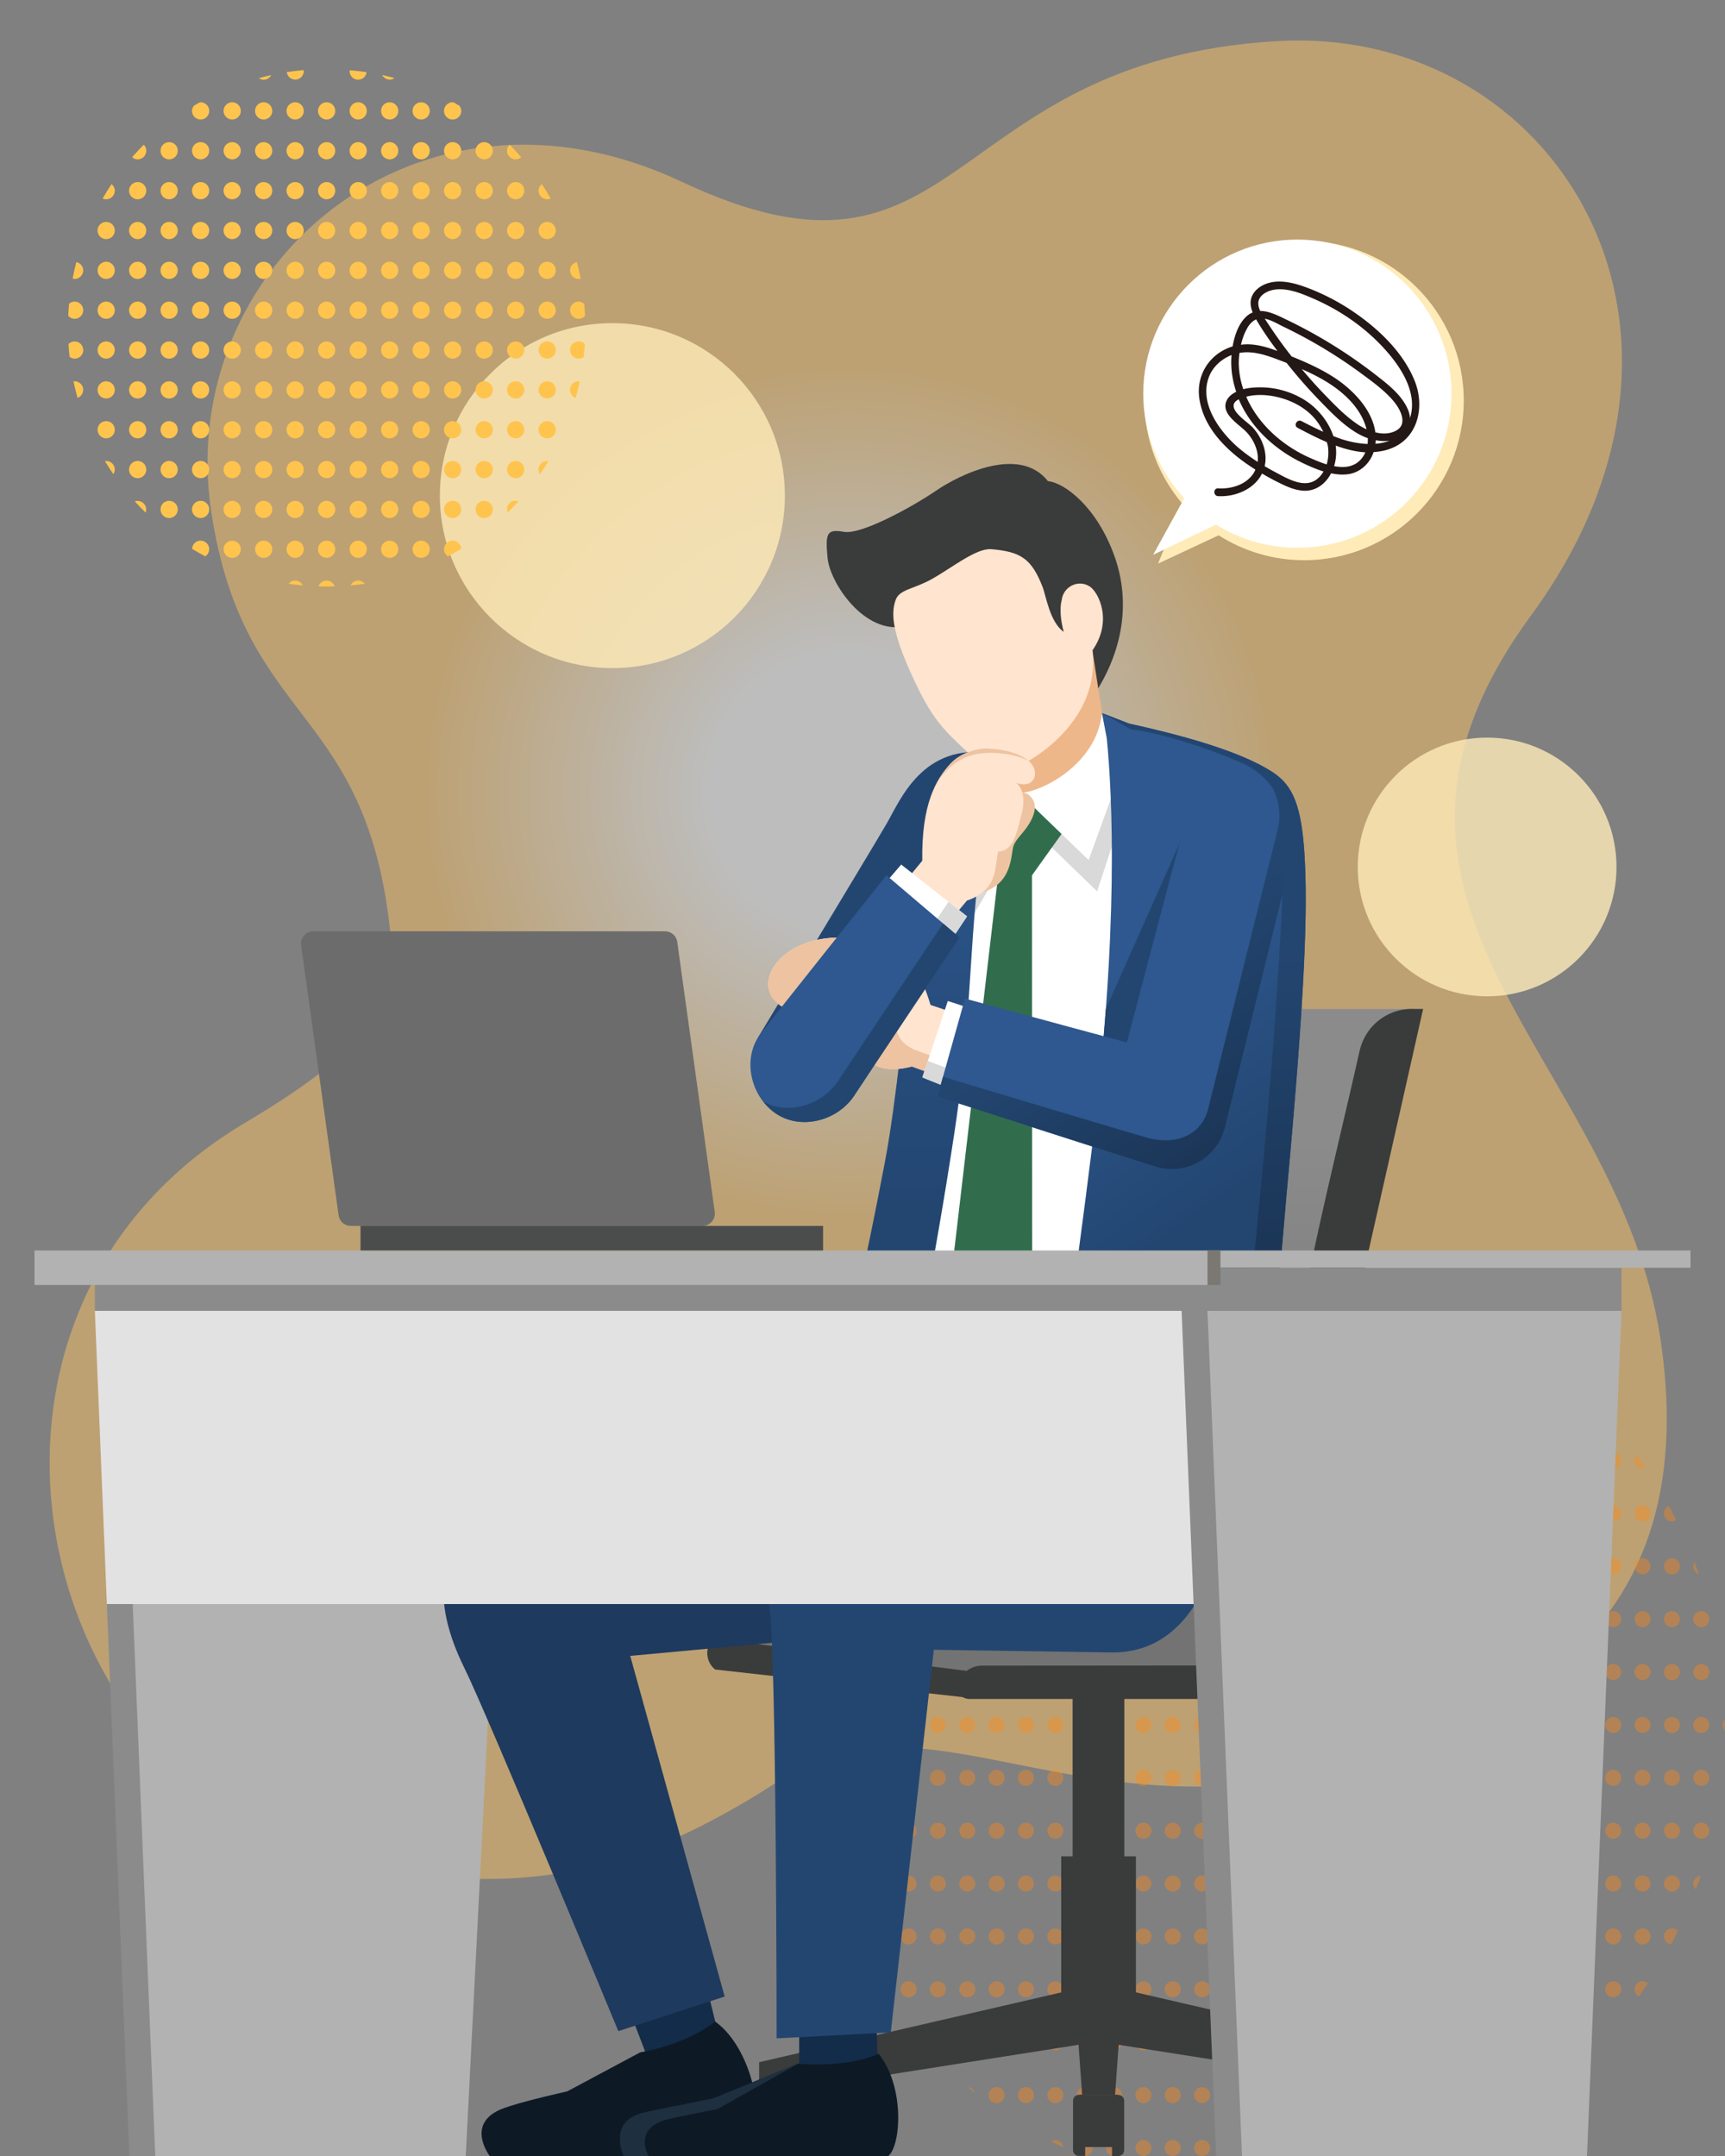<svg xmlns="http://www.w3.org/2000/svg" width="200" height="250"><rect width="100%" height="100%" fill="#808080" stroke="none"/><defs><linearGradient id="d" x1="123.46" x2="123.46" y1="194" y2="117" gradientUnits="userSpaceOnUse"><stop offset=".15" stop-color="#737373"/><stop offset=".8" stop-color="#8b8b8b"/></linearGradient><linearGradient id="e" x1="105.12" x2="105.12" y1="168.01" y2="88.26" gradientUnits="userSpaceOnUse"><stop offset=".35" stop-color="#234671"/><stop offset="1" stop-color="#2e588f"/></linearGradient><linearGradient id="f" x1="157.32" x2="109.59" y1="163.57" y2="95.41" gradientUnits="userSpaceOnUse"><stop offset=".35" stop-color="#234671"/><stop offset=".7" stop-color="#2e588f"/></linearGradient><linearGradient id="g" x1="144.29" x2="124.82" y1="131.06" y2="103.24" gradientUnits="userSpaceOnUse"><stop offset="0" stop-color="#1b3657"/><stop offset=".7" stop-color="#234671"/></linearGradient><linearGradient id="h" x1="139.58" x2="139.58" y1="171.47" y2="82.69" gradientUnits="userSpaceOnUse"><stop offset=".3" stop-color="#1b3657"/><stop offset=".7" stop-color="#234671"/></linearGradient><radialGradient id="b" cx="98.42" cy="91.8" r="99.83" fx="98.42" fy="91.8" gradientUnits="userSpaceOnUse"><stop offset=".03" stop-color="#fff"/><stop offset=".16" stop-color="#fff"/><stop offset=".5" stop-color="#ffc362"/></radialGradient><style>.i{fill:#8b8b8b}.k{fill:#2e588f}.l{fill:#ffebb8}.n{fill:#252d2a}.o{fill:#ffe4cf}.q{fill:#fff}.t{opacity:.8}.y{fill:#b2b2b2}.z{fill:#234671}.ad,.t{mix-blend-mode:multiply}.ai{fill:#ff8817}.an{fill:#edc3a1}.ao{fill:#ffc44d}.ap{fill:#3a3b3b}.aq{fill:#0d1a26}.ar{fill:#d9d9d9}</style></defs><g style="isolation:isolate"><g id="a"><path d="M177.51 71.37c-24.83 33.87 10.04 51.05 15 83.84 4.47 29.55-12.1 41.31-29.5 47.57-36.12 13-54.32-8.21-72.35 3.5-13.67 8.87-28.54 15.47-52.15 9-35.37-9.7-47-63.17-10.11-85.08 12.13-7.21 17.67-12.68 17.01-20.45-2.4-28.34-17.01-24.97-20.9-50.29-4.37-28.4 23.74-52.88 54.54-38.38 32.79 15.43 29.91-14 68.99-16.31 32.02-1.89 54.08 33.03 29.47 66.6Z" style="opacity:.8;fill:url(#b);fill-opacity:.6"/><g class="t"><circle cx="71" cy="57.47" r="20" class="l"/></g><g class="t"><circle cx="172.42" cy="100.53" r="15" class="l"/></g><g class="ad"><path d="M31.44 8.71c-.48.1-.95.22-1.42.35.16.11.34.19.55.19.38 0 .7-.22.87-.53Z" class="ao"/></g><g class="ad"><path d="M34.22 9.24c.55 0 1-.45 1-1 0-.04-.02-.07-.02-.11-.66.06-1.31.13-1.95.23.06.49.47.87.97.87Z" class="ao"/></g><g class="ad"><path d="M41.53 9.24c.51 0 .91-.38.97-.87-.64-.1-1.3-.17-1.95-.23 0 .04-.02.07-.02.11 0 .55.45 1 1 1Z" class="ao"/></g><g class="ad"><path d="M45.18 9.24c.21 0 .39-.08.55-.19-.47-.13-.94-.24-1.42-.35.17.31.49.53.87.53Z" class="ao"/></g><g class="ad"><path d="M23.26 13.86c.55 0 1-.45 1-1s-.45-1-1-1c-.05 0-.09.02-.14.03l-.63.36c-.13.17-.23.37-.23.61 0 .55.45 1 1 1Z" class="ao"/></g><g class="ad"><circle cx="26.92" cy="12.86" r="1" class="ao"/></g><g class="ad"><circle cx="30.57" cy="12.86" r="1" class="ao"/></g><g class="ad"><circle cx="34.22" cy="12.86" r="1" class="ao"/></g><g class="ad"><circle cx="37.87" cy="12.86" r="1" class="ao"/></g><g class="ad"><circle cx="41.53" cy="12.86" r="1" class="ao"/></g><g class="ad"><circle cx="45.18" cy="12.86" r="1" class="ao"/></g><g class="ad"><circle cx="48.83" cy="12.86" r="1" class="ao"/></g><g class="ad"><path d="M51.48 12.86c0 .55.45 1 1 1s1-.45 1-1a.96.96 0 0 0-.23-.61l-.63-.36c-.05 0-.09-.03-.14-.03-.55 0-1 .45-1 1Z" class="ao"/></g><g class="ad"><path d="M16.96 17.48a.99.99 0 0 0-.29-.7c-.47.47-.91.95-1.35 1.45.17.15.39.25.64.25.55 0 1-.45 1-1Z" class="ao"/></g><g class="ad"><circle cx="19.61" cy="17.48" r="1" class="ao"/></g><g class="ad"><circle cx="23.26" cy="17.48" r="1" class="ao"/></g><g class="ad"><circle cx="26.92" cy="17.48" r="1" class="ao"/></g><g class="ad"><circle cx="30.57" cy="17.48" r="1" class="ao"/></g><g class="ad"><circle cx="34.22" cy="17.48" r="1" class="ao"/></g><g class="ad"><circle cx="37.87" cy="17.48" r="1" class="ao"/></g><g class="ad"><circle cx="41.53" cy="17.48" r="1" class="ao"/></g><g class="ad"><circle cx="45.18" cy="17.48" r="1" class="ao"/></g><g class="ad"><circle cx="48.83" cy="17.48" r="1" class="ao"/></g><g class="ad"><circle cx="52.48" cy="17.48" r="1" class="ao"/></g><g class="ad"><circle cx="56.14" cy="17.48" r="1" class="ao"/></g><g class="ad"><path d="M59.79 18.48c.25 0 .46-.1.64-.25-.44-.5-.88-.98-1.35-1.45a.99.99 0 0 0-.29.7c0 .55.45 1 1 1Z" class="ao"/></g><g class="ad"><path d="M13.31 22.11c0-.31-.15-.58-.38-.76-.36.54-.71 1.1-1.03 1.67.13.06.26.09.41.09.55 0 1-.45 1-1Z" class="ao"/></g><g class="ad"><circle cx="15.96" cy="22.11" r="1" class="ao"/></g><g class="ad"><circle cx="19.61" cy="22.11" r="1" class="ao"/></g><g class="ad"><circle cx="23.26" cy="22.11" r="1" class="ao"/></g><g class="ad"><circle cx="26.92" cy="22.11" r="1" class="ao"/></g><g class="ad"><circle cx="30.57" cy="22.11" r="1" class="ao"/></g><g class="ad"><circle cx="34.22" cy="22.11" r="1" class="ao"/></g><g class="ad"><circle cx="37.87" cy="22.11" r="1" class="ao"/></g><g class="ad"><circle cx="41.53" cy="22.11" r="1" class="ao"/></g><g class="ad"><circle cx="45.18" cy="22.11" r="1" class="ao"/></g><g class="ad"><circle cx="48.83" cy="22.11" r="1" class="ao"/></g><g class="ad"><circle cx="52.48" cy="22.11" r="1" class="ao"/></g><g class="ad"><circle cx="56.14" cy="22.11" r="1" class="ao"/></g><g class="ad"><circle cx="59.79" cy="22.11" r="1" class="ao"/></g><g class="ad"><path d="M62.44 22.11c0 .55.45 1 1 1 .15 0 .28-.04.41-.09-.33-.57-.67-1.13-1.03-1.67-.22.18-.38.45-.38.76Z" class="ao"/></g><g class="ad"><circle cx="12.31" cy="26.73" r="1" class="ao"/></g><g class="ad"><circle cx="15.96" cy="26.73" r="1" class="ao"/></g><g class="ad"><circle cx="19.61" cy="26.73" r="1" class="ao"/></g><g class="ad"><circle cx="23.26" cy="26.73" r="1" class="ao"/></g><g class="ad"><circle cx="26.92" cy="26.73" r="1" class="ao"/></g><g class="ad"><circle cx="30.57" cy="26.73" r="1" class="ao"/></g><g class="ad"><circle cx="34.22" cy="26.73" r="1" class="ao"/></g><g class="ad"><circle cx="37.87" cy="26.73" r="1" class="ao"/></g><g class="ad"><circle cx="41.53" cy="26.73" r="1" class="ao"/></g><g class="ad"><circle cx="45.18" cy="26.73" r="1" class="ao"/></g><g class="ad"><circle cx="48.83" cy="26.73" r="1" class="ao"/></g><g class="ad"><circle cx="52.48" cy="26.73" r="1" class="ao"/></g><g class="ad"><circle cx="56.14" cy="26.73" r="1" class="ao"/></g><g class="ad"><circle cx="59.79" cy="26.73" r="1" class="ao"/></g><g class="ad"><circle cx="63.44" cy="26.73" r="1" class="ao"/></g><g class="ad"><path d="M9.65 31.35c0-.48-.35-.86-.8-.96-.16.63-.31 1.27-.43 1.91.08.02.15.05.23.05.55 0 1-.45 1-1Z" class="ao"/></g><g class="ad"><circle cx="12.31" cy="31.35" r="1" class="ao"/></g><g class="ad"><circle cx="15.96" cy="31.35" r="1" class="ao"/></g><g class="ad"><circle cx="19.61" cy="31.35" r="1" class="ao"/></g><g class="ad"><circle cx="23.26" cy="31.35" r="1" class="ao"/></g><g class="ad"><circle cx="26.92" cy="31.35" r="1" class="ao"/></g><g class="ad"><circle cx="30.57" cy="31.35" r="1" class="ao"/></g><g class="ad"><circle cx="34.22" cy="31.35" r="1" class="ao"/></g><g class="ad"><circle cx="37.87" cy="31.35" r="1" class="ao"/></g><g class="ad"><circle cx="41.53" cy="31.35" r="1" class="ao"/></g><g class="ad"><circle cx="45.18" cy="31.35" r="1" class="ao"/></g><g class="ad"><circle cx="48.83" cy="31.35" r="1" class="ao"/></g><g class="ad"><circle cx="52.48" cy="31.35" r="1" class="ao"/></g><g class="ad"><circle cx="56.14" cy="31.35" r="1" class="ao"/></g><g class="ad"><circle cx="59.79" cy="31.35" r="1" class="ao"/></g><g class="ad"><circle cx="63.44" cy="31.35" r="1" class="ao"/></g><g class="ad"><path d="M66.09 31.35c0 .55.45 1 1 1 .08 0 .15-.03.23-.05-.12-.64-.27-1.28-.43-1.91-.45.1-.8.48-.8.96Z" class="ao"/></g><g class="ad"><path d="M8.65 36.97c.55 0 1-.45 1-1s-.45-1-1-1c-.25 0-.47.1-.64.25-.04.46-.08.93-.1 1.4.18.21.44.35.74.35Z" class="ao"/></g><g class="ad"><circle cx="12.31" cy="35.97" r="1" class="ao"/></g><g class="ad"><circle cx="15.96" cy="35.97" r="1" class="ao"/></g><g class="ad"><circle cx="19.61" cy="35.97" r="1" class="ao"/></g><g class="ad"><circle cx="23.26" cy="35.97" r="1" class="ao"/></g><g class="ad"><circle cx="26.92" cy="35.97" r="1" class="ao"/></g><g class="ad"><circle cx="30.57" cy="35.97" r="1" class="ao"/></g><g class="ad"><circle cx="34.22" cy="35.97" r="1" class="ao"/></g><g class="ad"><circle cx="37.87" cy="35.97" r="1" class="ao"/></g><g class="ad"><circle cx="41.53" cy="35.97" r="1" class="ao"/></g><g class="ad"><circle cx="45.18" cy="35.97" r="1" class="ao"/></g><g class="ad"><circle cx="48.83" cy="35.97" r="1" class="ao"/></g><g class="ad"><circle cx="52.48" cy="35.97" r="1" class="ao"/></g><g class="ad"><circle cx="56.14" cy="35.97" r="1" class="ao"/></g><g class="ad"><circle cx="59.79" cy="35.97" r="1" class="ao"/></g><g class="ad"><circle cx="63.44" cy="35.97" r="1" class="ao"/></g><g class="ad"><path d="M66.09 35.97c0 .55.45 1 1 1 .3 0 .56-.14.74-.35-.02-.47-.06-.94-.1-1.4-.18-.15-.4-.25-.64-.25-.55 0-1 .45-1 1Z" class="ao"/></g><g class="ad"><path d="M9.65 40.59c0-.55-.45-1-1-1-.28 0-.53.12-.71.3.03.5.07.99.13 1.49.17.12.36.21.59.21.55 0 1-.45 1-1Z" class="ao"/></g><g class="ad"><circle cx="12.31" cy="40.59" r="1" class="ao"/></g><g class="ad"><circle cx="15.96" cy="40.59" r="1" class="ao"/></g><g class="ad"><circle cx="19.61" cy="40.59" r="1" class="ao"/></g><g class="ad"><circle cx="23.26" cy="40.59" r="1" class="ao"/></g><g class="ad"><circle cx="26.92" cy="40.59" r="1" class="ao"/></g><g class="ad"><circle cx="30.57" cy="40.59" r="1" class="ao"/></g><g class="ad"><circle cx="34.22" cy="40.59" r="1" class="ao"/></g><g class="ad"><circle cx="37.87" cy="40.59" r="1" class="ao"/></g><g class="ad"><circle cx="41.53" cy="40.59" r="1" class="ao"/></g><g class="ad"><circle cx="45.18" cy="40.59" r="1" class="ao"/></g><g class="ad"><circle cx="48.83" cy="40.59" r="1" class="ao"/></g><g class="ad"><circle cx="52.48" cy="40.59" r="1" class="ao"/></g><g class="ad"><circle cx="56.14" cy="40.59" r="1" class="ao"/></g><g class="ad"><circle cx="59.79" cy="40.59" r="1" class="ao"/></g><g class="ad"><circle cx="63.44" cy="40.59" r="1" class="ao"/></g><g class="ad"><path d="M67.09 39.59c-.55 0-1 .45-1 1s.45 1 1 1c.22 0 .42-.09.59-.21.05-.49.1-.99.13-1.49a.965.965 0 0 0-.71-.3Z" class="ao"/></g><g class="ad"><path d="M9.65 45.21c0-.55-.45-1-1-1-.05 0-.08.02-.13.03.14.64.3 1.28.47 1.9.38-.14.65-.5.65-.93Z" class="ao"/></g><g class="ad"><circle cx="12.31" cy="45.21" r="1" class="ao"/></g><g class="ad"><circle cx="15.96" cy="45.21" r="1" class="ao"/></g><g class="ad"><circle cx="19.61" cy="45.21" r="1" class="ao"/></g><g class="ad"><circle cx="23.26" cy="45.21" r="1" class="ao"/></g><g class="ad"><circle cx="26.92" cy="45.21" r="1" class="ao"/></g><g class="ad"><circle cx="30.57" cy="45.21" r="1" class="ao"/></g><g class="ad"><circle cx="34.22" cy="45.21" r="1" class="ao"/></g><g class="ad"><circle cx="37.87" cy="45.21" r="1" class="ao"/></g><g class="ad"><circle cx="41.53" cy="45.21" r="1" class="ao"/></g><g class="ad"><circle cx="45.18" cy="45.21" r="1" class="ao"/></g><g class="ad"><circle cx="48.83" cy="45.21" r="1" class="ao"/></g><g class="ad"><circle cx="52.48" cy="45.21" r="1" class="ao"/></g><g class="ad"><circle cx="56.14" cy="45.21" r="1" class="ao"/></g><g class="ad"><circle cx="59.79" cy="45.21" r="1" class="ao"/></g><g class="ad"><circle cx="63.44" cy="45.21" r="1" class="ao"/></g><g class="ad"><path d="M66.09 45.21c0 .43.27.79.65.93.18-.63.34-1.26.47-1.9-.04 0-.08-.03-.13-.03-.55 0-1 .45-1 1Z" class="ao"/></g><g class="ad"><circle cx="12.31" cy="49.83" r="1" class="ao"/></g><g class="ad"><circle cx="15.96" cy="49.83" r="1" class="ao"/></g><g class="ad"><circle cx="19.61" cy="49.83" r="1" class="ao"/></g><g class="ad"><circle cx="23.26" cy="49.83" r="1" class="ao"/></g><g class="ad"><circle cx="26.92" cy="49.83" r="1" class="ao"/></g><g class="ad"><circle cx="30.57" cy="49.83" r="1" class="ao"/></g><g class="ad"><circle cx="34.22" cy="49.83" r="1" class="ao"/></g><g class="ad"><circle cx="37.87" cy="49.83" r="1" class="ao"/></g><g class="ad"><circle cx="41.53" cy="49.83" r="1" class="ao"/></g><g class="ad"><circle cx="45.18" cy="49.83" r="1" class="ao"/></g><g class="ad"><circle cx="48.83" cy="49.83" r="1" class="ao"/></g><g class="ad"><circle cx="52.48" cy="49.83" r="1" class="ao"/></g><g class="ad"><circle cx="56.14" cy="49.83" r="1" class="ao"/></g><g class="ad"><circle cx="59.79" cy="49.83" r="1" class="ao"/></g><g class="ad"><circle cx="63.44" cy="49.83" r="1" class="ao"/></g><g class="ad"><path d="m12.31 53.45-.14.03c.31.51.63 1.01.97 1.5.1-.15.17-.33.17-.53 0-.55-.45-1-1-1Z" class="ao"/></g><g class="ad"><circle cx="15.96" cy="54.45" r="1" class="ao"/></g><g class="ad"><circle cx="19.61" cy="54.45" r="1" class="ao"/></g><g class="ad"><circle cx="23.26" cy="54.45" r="1" class="ao"/></g><g class="ad"><circle cx="26.92" cy="54.45" r="1" class="ao"/></g><g class="ad"><circle cx="30.57" cy="54.45" r="1" class="ao"/></g><g class="ad"><circle cx="34.22" cy="54.45" r="1" class="ao"/></g><g class="ad"><circle cx="37.87" cy="54.45" r="1" class="ao"/></g><g class="ad"><circle cx="41.53" cy="54.45" r="1" class="ao"/></g><g class="ad"><circle cx="45.18" cy="54.45" r="1" class="ao"/></g><g class="ad"><circle cx="48.83" cy="54.45" r="1" class="ao"/></g><g class="ad"><circle cx="52.48" cy="54.45" r="1" class="ao"/></g><g class="ad"><circle cx="56.14" cy="54.45" r="1" class="ao"/></g><g class="ad"><circle cx="59.79" cy="54.45" r="1" class="ao"/></g><g class="ad"><path d="M62.44 54.45c0 .2.07.37.17.53.34-.49.66-.99.97-1.5-.05 0-.09-.03-.14-.03-.55 0-1 .45-1 1Z" class="ao"/></g><g class="ad"><path d="M15.96 58.07c-.12 0-.22.03-.33.07.4.45.82.88 1.25 1.3.04-.11.07-.23.07-.36 0-.55-.45-1-1-1Z" class="ao"/></g><g class="ad"><circle cx="19.61" cy="59.07" r="1" class="ao"/></g><g class="ad"><circle cx="23.26" cy="59.07" r="1" class="ao"/></g><g class="ad"><circle cx="26.92" cy="59.07" r="1" class="ao"/></g><g class="ad"><circle cx="30.57" cy="59.07" r="1" class="ao"/></g><g class="ad"><circle cx="34.22" cy="59.07" r="1" class="ao"/></g><g class="ad"><circle cx="37.87" cy="59.07" r="1" class="ao"/></g><g class="ad"><circle cx="41.53" cy="59.07" r="1" class="ao"/></g><g class="ad"><circle cx="45.18" cy="59.07" r="1" class="ao"/></g><g class="ad"><circle cx="48.83" cy="59.07" r="1" class="ao"/></g><g class="ad"><circle cx="52.48" cy="59.07" r="1" class="ao"/></g><g class="ad"><circle cx="56.14" cy="59.07" r="1" class="ao"/></g><g class="ad"><path d="M58.79 59.07c0 .13.03.25.07.36.43-.42.85-.85 1.25-1.3a.884.884 0 0 0-.33-.07c-.55 0-1 .45-1 1Z" class="ao"/></g><g class="ad"><path d="M24.26 63.69c0-.55-.45-1-1-1s-.96.42-.99.95c.5.31 1.01.59 1.53.87.27-.18.45-.47.45-.82Z" class="ao"/></g><g class="ad"><circle cx="26.92" cy="63.69" r="1" class="ao"/></g><g class="ad"><circle cx="30.57" cy="63.69" r="1" class="ao"/></g><g class="ad"><circle cx="34.22" cy="63.69" r="1" class="ao"/></g><g class="ad"><circle cx="37.87" cy="63.69" r="1" class="ao"/></g><g class="ad"><circle cx="41.53" cy="63.69" r="1" class="ao"/></g><g class="ad"><circle cx="45.18" cy="63.69" r="1" class="ao"/></g><g class="ad"><circle cx="48.83" cy="63.69" r="1" class="ao"/></g><g class="ad"><path d="M52.48 62.69c-.55 0-1 .45-1 1a1 1 0 0 0 .45.82c.52-.28 1.03-.56 1.53-.87a.998.998 0 0 0-.99-.95Z" class="ao"/></g><g class="ad"><path d="M34.22 67.32c-.31 0-.58.15-.76.37.54.08 1.09.14 1.65.19a.992.992 0 0 0-.89-.56Z" class="ao"/></g><g class="ad"><path d="M37.87 67.32c-.44 0-.8.28-.93.67.31 0 .62.02.93.02s.62-.01.93-.02a.992.992 0 0 0-.93-.67Z" class="ao"/></g><g class="ad"><path d="M41.53 67.32c-.39 0-.73.23-.89.56.55-.05 1.1-.11 1.65-.19a.983.983 0 0 0-.76-.37Z" class="ao"/></g><g style="mix-blend-mode:multiply;opacity:.4"><path d="M114.76 156.63c.2-.14.4-.29.6-.43a.89.89 0 0 0-.6.43Zm62.26-.43c.2.14.4.28.6.43a.921.921 0 0 0-.6-.43Z" style="fill:#ff8817;opacity:.6;mix-blend-mode:multiply"/><path d="M125.76 151.9c.51 0 .93-.42.93-.93 0-.28-.13-.52-.32-.69-.51.2-1.02.41-1.53.62 0 .02-.01.04-.01.07 0 .51.42.93.93.93Z" class="ai"/><circle cx="129.16" cy="150.97" r=".93" class="ai"/><circle cx="132.57" cy="150.97" r=".93" class="ai"/><circle cx="135.97" cy="150.97" r=".93" class="ai"/><circle cx="139.38" cy="150.97" r=".93" class="ai"/><circle cx="142.78" cy="150.97" r=".93" class="ai"/><circle cx="146.18" cy="150.97" r=".93" class="ai"/><circle cx="149.6" cy="150.97" r=".93" class="ai"/><circle cx="153" cy="150.97" r=".93" class="ai"/><circle cx="156.41" cy="150.97" r=".93" class="ai"/><circle cx="159.81" cy="150.97" r=".93" class="ai"/><circle cx="163.21" cy="150.97" r=".93" class="ai"/><path d="M165.69 150.97c0 .51.42.93.93.93s.93-.42.93-.93c0-.02-.01-.04-.01-.07-.5-.22-1.01-.42-1.53-.62a.89.89 0 0 0-.32.69Zm-50.14 7.06c.51 0 .93-.42.93-.93s-.42-.93-.93-.93c-.07 0-.12.02-.19.04-.2.14-.4.28-.6.43-.08.14-.14.29-.14.47 0 .51.42.93.93.93Zm3.4-1.86c-.51 0-.93.42-.93.93s.42.93.93.93.93-.42.93-.93-.42-.93-.93-.93Z" class="ai"/><circle cx="122.36" cy="157.1" r=".93" class="ai"/><circle cx="125.76" cy="157.1" r=".93" class="ai"/><circle cx="129.16" cy="157.1" r=".93" class="ai"/><circle cx="132.57" cy="157.1" r=".93" class="ai"/><circle cx="135.97" cy="157.1" r=".93" class="ai"/><circle cx="139.38" cy="157.1" r=".93" class="ai"/><circle cx="142.78" cy="157.1" r=".93" class="ai"/><circle cx="146.18" cy="157.1" r=".93" class="ai"/><circle cx="149.6" cy="157.1" r=".93" class="ai"/><circle cx="153" cy="157.1" r=".93" class="ai"/><circle cx="156.41" cy="157.1" r=".93" class="ai"/><circle cx="159.81" cy="157.1" r=".93" class="ai"/><circle cx="163.21" cy="157.1" r=".93" class="ai"/><circle cx="166.62" cy="157.1" r=".93" class="ai"/><circle cx="170.02" cy="157.1" r=".93" class="ai"/><circle cx="173.43" cy="157.1" r=".93" class="ai"/><path d="M175.9 157.1c0 .51.42.93.93.93s.93-.42.93-.93c0-.17-.06-.33-.14-.47-.2-.14-.4-.29-.6-.43-.06-.01-.12-.04-.19-.04-.51 0-.93.42-.93.93Z" class="ai"/><circle cx="108.74" cy="163.23" r=".93" class="ai"/><circle cx="112.15" cy="163.23" r=".93" class="ai"/><path d="M115.55 162.3c-.51 0-.93.42-.93.93s.42.93.93.93.93-.42.93-.93-.42-.93-.93-.93Zm3.4 0c-.51 0-.93.42-.93.93s.42.93.93.93.93-.42.93-.93-.42-.93-.93-.93Z" class="ai"/><circle cx="122.36" cy="163.23" r=".93" class="ai"/><circle cx="125.76" cy="163.23" r=".93" class="ai"/><circle cx="129.16" cy="163.23" r=".93" class="ai"/><circle cx="132.57" cy="163.23" r=".93" class="ai"/><circle cx="135.97" cy="163.23" r=".93" class="ai"/><circle cx="139.38" cy="163.23" r=".93" class="ai"/><circle cx="142.78" cy="163.23" r=".93" class="ai"/><circle cx="146.18" cy="163.23" r=".93" class="ai"/><circle cx="149.6" cy="163.23" r=".93" class="ai"/><circle cx="153" cy="163.23" r=".93" class="ai"/><circle cx="156.41" cy="163.23" r=".93" class="ai"/><circle cx="159.81" cy="163.23" r=".93" class="ai"/><circle cx="163.21" cy="163.23" r=".93" class="ai"/><circle cx="166.62" cy="163.23" r=".93" class="ai"/><circle cx="170.02" cy="163.23" r=".93" class="ai"/><circle cx="173.43" cy="163.23" r=".93" class="ai"/><circle cx="176.83" cy="163.23" r=".93" class="ai"/><circle cx="180.23" cy="163.23" r=".93" class="ai"/><circle cx="183.64" cy="163.23" r=".93" class="ai"/><path d="M102.87 169.36c0-.24-.1-.46-.25-.62-.36.49-.71.98-1.05 1.48.11.05.24.08.37.08.51 0 .93-.42.93-.93Z" class="ai"/><circle cx="105.34" cy="169.36" r=".93" class="ai"/><circle cx="108.74" cy="169.36" r=".93" class="ai"/><circle cx="112.15" cy="169.36" r=".93" class="ai"/><path d="M115.55 168.43c-.51 0-.93.42-.93.93s.42.93.93.93.93-.42.93-.93-.42-.93-.93-.93Zm3.4 0c-.51 0-.93.42-.93.93s.42.93.93.93.93-.42.93-.93-.42-.93-.93-.93Z" class="ai"/><circle cx="122.36" cy="169.36" r=".93" class="ai"/><circle cx="125.76" cy="169.36" r=".93" class="ai"/><circle cx="129.16" cy="169.36" r=".93" class="ai"/><circle cx="132.57" cy="169.36" r=".93" class="ai"/><circle cx="135.97" cy="169.36" r=".93" class="ai"/><circle cx="139.38" cy="169.36" r=".93" class="ai"/><circle cx="142.78" cy="169.36" r=".93" class="ai"/><circle cx="146.18" cy="169.36" r=".93" class="ai"/><circle cx="149.6" cy="169.36" r=".93" class="ai"/><circle cx="153" cy="169.36" r=".93" class="ai"/><circle cx="156.41" cy="169.36" r=".93" class="ai"/><circle cx="159.81" cy="169.36" r=".93" class="ai"/><circle cx="163.21" cy="169.36" r=".93" class="ai"/><circle cx="166.62" cy="169.36" r=".93" class="ai"/><circle cx="170.02" cy="169.36" r=".93" class="ai"/><circle cx="173.43" cy="169.36" r=".93" class="ai"/><circle cx="176.83" cy="169.36" r=".93" class="ai"/><circle cx="180.23" cy="169.36" r=".93" class="ai"/><circle cx="183.64" cy="169.36" r=".93" class="ai"/><path d="M187.04 168.43c-.51 0-.93.42-.93.93s.42.93.93.93.93-.42.93-.93-.42-.93-.93-.93Zm3.4 1.86c.13 0 .26-.03.37-.08-.34-.5-.7-.99-1.05-1.48-.15.17-.25.38-.25.62 0 .51.42.93.93.93Zm-90.98 5.2a.93.93 0 0 0-.58-.86c-.29.54-.56 1.09-.84 1.64.14.09.3.16.49.16.51 0 .93-.42.93-.93Z" class="ai"/><circle cx="101.94" cy="175.49" r=".93" class="ai"/><circle cx="105.34" cy="175.49" r=".93" class="ai"/><circle cx="108.74" cy="175.49" r=".93" class="ai"/><circle cx="112.15" cy="175.49" r=".93" class="ai"/><path d="M115.55 174.56c-.51 0-.93.42-.93.93s.42.93.93.93.93-.42.93-.93-.42-.93-.93-.93Zm3.4 0c-.51 0-.93.42-.93.93s.42.93.93.93.93-.42.93-.93-.42-.93-.93-.93Z" class="ai"/><circle cx="122.36" cy="175.49" r=".93" class="ai"/><circle cx="125.76" cy="175.49" r=".93" class="ai"/><circle cx="129.16" cy="175.49" r=".93" class="ai"/><circle cx="132.57" cy="175.49" r=".93" class="ai"/><circle cx="135.97" cy="175.49" r=".93" class="ai"/><circle cx="139.38" cy="175.49" r=".93" class="ai"/><circle cx="142.78" cy="175.49" r=".93" class="ai"/><circle cx="146.18" cy="175.49" r=".93" class="ai"/><circle cx="149.6" cy="175.49" r=".93" class="ai"/><circle cx="153" cy="175.49" r=".93" class="ai"/><circle cx="156.41" cy="175.49" r=".93" class="ai"/><circle cx="159.81" cy="175.49" r=".93" class="ai"/><circle cx="163.21" cy="175.49" r=".93" class="ai"/><circle cx="166.62" cy="175.49" r=".93" class="ai"/><circle cx="170.02" cy="175.49" r=".93" class="ai"/><circle cx="173.43" cy="175.49" r=".93" class="ai"/><circle cx="176.83" cy="175.49" r=".93" class="ai"/><circle cx="180.23" cy="175.49" r=".93" class="ai"/><circle cx="183.64" cy="175.49" r=".93" class="ai"/><path d="M187.04 174.56c-.51 0-.93.42-.93.93s.42.93.93.93.93-.42.93-.93-.42-.93-.93-.93Zm3.4 0c-.51 0-.93.42-.93.93s.42.93.93.93.93-.42.93-.93-.42-.93-.93-.93Zm2.48.93c0 .51.42.93.93.93.18 0 .34-.07.49-.16-.27-.55-.55-1.1-.84-1.64a.93.93 0 0 0-.58.86Zm-96.86 6.13c0-.18-.07-.34-.16-.49-.17.45-.34.9-.5 1.36.38-.12.65-.46.65-.88Z" class="ai"/><circle cx="98.53" cy="181.62" r=".93" class="ai"/><circle cx="101.94" cy="181.62" r=".93" class="ai"/><circle cx="105.34" cy="181.62" r=".93" class="ai"/><circle cx="108.74" cy="181.62" r=".93" class="ai"/><circle cx="112.15" cy="181.62" r=".93" class="ai"/><path d="M115.55 180.69c-.51 0-.93.42-.93.93s.42.93.93.93.93-.42.93-.93-.42-.93-.93-.93Zm3.4 0c-.51 0-.93.42-.93.93s.42.93.93.93.93-.42.93-.93-.42-.93-.93-.93Z" class="ai"/><circle cx="122.36" cy="181.62" r=".93" class="ai"/><circle cx="125.76" cy="181.62" r=".93" class="ai"/><circle cx="129.16" cy="181.62" r=".93" class="ai"/><circle cx="132.57" cy="181.62" r=".93" class="ai"/><circle cx="135.97" cy="181.62" r=".93" class="ai"/><circle cx="139.38" cy="181.62" r=".93" class="ai"/><circle cx="142.78" cy="181.62" r=".93" class="ai"/><circle cx="146.18" cy="181.62" r=".93" class="ai"/><circle cx="149.6" cy="181.62" r=".93" class="ai"/><circle cx="153" cy="181.62" r=".93" class="ai"/><circle cx="156.41" cy="181.62" r=".93" class="ai"/><circle cx="159.81" cy="181.62" r=".93" class="ai"/><circle cx="163.21" cy="181.62" r=".93" class="ai"/><circle cx="166.62" cy="181.62" r=".93" class="ai"/><circle cx="170.02" cy="181.62" r=".93" class="ai"/><circle cx="173.43" cy="181.62" r=".93" class="ai"/><circle cx="176.83" cy="181.62" r=".93" class="ai"/><circle cx="180.23" cy="181.62" r=".93" class="ai"/><circle cx="183.64" cy="181.62" r=".93" class="ai"/><path d="M187.04 180.69c-.51 0-.93.42-.93.93s.42.93.93.93.93-.42.93-.93-.42-.93-.93-.93Zm3.4 0c-.51 0-.93.42-.93.93s.42.93.93.93.93-.42.93-.93-.42-.93-.93-.93Z" class="ai"/><circle cx="193.85" cy="181.62" r=".93" class="ai"/><path d="M196.97 182.5c-.16-.46-.33-.91-.5-1.36-.09.14-.16.3-.16.49 0 .42.28.76.65.88Z" class="ai"/><circle cx="95.13" cy="187.75" r=".93" class="ai"/><circle cx="98.53" cy="187.75" r=".93" class="ai"/><circle cx="101.94" cy="187.75" r=".93" class="ai"/><circle cx="105.34" cy="187.75" r=".93" class="ai"/><circle cx="108.74" cy="187.75" r=".93" class="ai"/><circle cx="112.15" cy="187.75" r=".93" class="ai"/><path d="M115.55 186.82c-.51 0-.93.42-.93.93s.42.93.93.93.93-.42.93-.93-.42-.93-.93-.93Zm3.4 0c-.51 0-.93.42-.93.93s.42.93.93.93.93-.42.93-.93-.42-.93-.93-.93Z" class="ai"/><circle cx="122.36" cy="187.75" r=".93" class="ai"/><circle cx="125.76" cy="187.75" r=".93" class="ai"/><circle cx="129.16" cy="187.75" r=".93" class="ai"/><circle cx="132.57" cy="187.75" r=".93" class="ai"/><circle cx="135.97" cy="187.75" r=".93" class="ai"/><circle cx="139.38" cy="187.75" r=".93" class="ai"/><circle cx="142.78" cy="187.75" r=".93" class="ai"/><circle cx="146.18" cy="187.75" r=".93" class="ai"/><circle cx="149.6" cy="187.75" r=".93" class="ai"/><circle cx="153" cy="187.75" r=".93" class="ai"/><circle cx="156.41" cy="187.75" r=".93" class="ai"/><circle cx="159.81" cy="187.75" r=".93" class="ai"/><circle cx="163.21" cy="187.75" r=".93" class="ai"/><circle cx="166.62" cy="187.75" r=".93" class="ai"/><circle cx="170.02" cy="187.75" r=".93" class="ai"/><circle cx="173.43" cy="187.75" r=".93" class="ai"/><circle cx="176.83" cy="187.75" r=".93" class="ai"/><circle cx="180.23" cy="187.75" r=".93" class="ai"/><circle cx="183.64" cy="187.75" r=".93" class="ai"/><path d="M187.04 186.82c-.51 0-.93.42-.93.93s.42.93.93.93.93-.42.93-.93-.42-.93-.93-.93Zm3.4 0c-.51 0-.93.42-.93.93s.42.93.93.93.93-.42.93-.93-.42-.93-.93-.93Z" class="ai"/><circle cx="193.85" cy="187.75" r=".93" class="ai"/><circle cx="197.25" cy="187.75" r=".93" class="ai"/><circle cx="95.13" cy="193.89" r=".93" class="ai"/><circle cx="98.53" cy="193.89" r=".93" class="ai"/><circle cx="101.94" cy="193.89" r=".93" class="ai"/><circle cx="105.34" cy="193.89" r=".93" class="ai"/><circle cx="108.74" cy="193.89" r=".93" class="ai"/><circle cx="112.15" cy="193.89" r=".93" class="ai"/><path d="M115.55 192.95c-.51 0-.93.42-.93.93s.42.93.93.93.93-.42.93-.93-.42-.93-.93-.93Zm3.4 0c-.51 0-.93.42-.93.93s.42.93.93.93.93-.42.93-.93-.42-.93-.93-.93Z" class="ai"/><circle cx="122.36" cy="193.89" r=".93" class="ai"/><circle cx="125.76" cy="193.89" r=".93" class="ai"/><circle cx="129.16" cy="193.89" r=".93" class="ai"/><circle cx="132.57" cy="193.89" r=".93" class="ai"/><circle cx="135.97" cy="193.89" r=".93" class="ai"/><circle cx="139.38" cy="193.89" r=".93" class="ai"/><circle cx="142.78" cy="193.89" r=".93" class="ai"/><circle cx="146.18" cy="193.89" r=".93" class="ai"/><circle cx="149.6" cy="193.89" r=".93" class="ai"/><circle cx="153" cy="193.89" r=".93" class="ai"/><circle cx="156.41" cy="193.89" r=".93" class="ai"/><circle cx="159.81" cy="193.89" r=".93" class="ai"/><circle cx="163.21" cy="193.89" r=".93" class="ai"/><circle cx="166.62" cy="193.89" r=".93" class="ai"/><circle cx="170.02" cy="193.89" r=".93" class="ai"/><circle cx="173.43" cy="193.89" r=".93" class="ai"/><circle cx="176.83" cy="193.89" r=".93" class="ai"/><circle cx="180.23" cy="193.89" r=".93" class="ai"/><circle cx="183.64" cy="193.89" r=".93" class="ai"/><path d="M187.04 192.95c-.51 0-.93.42-.93.93s.42.93.93.93.93-.42.93-.93-.42-.93-.93-.93Zm3.4 0c-.51 0-.93.42-.93.93s.42.93.93.93.93-.42.93-.93-.42-.93-.93-.93Z" class="ai"/><circle cx="193.85" cy="193.89" r=".93" class="ai"/><circle cx="197.25" cy="193.89" r=".93" class="ai"/><path d="M92.4 199.39c0 .3-.02.61-.02.91v.37c.16-.17.27-.4.27-.65s-.1-.46-.25-.63Zm2.73-.3c-.51 0-.93.42-.93.93s.42.93.93.93.93-.42.93-.93-.42-.93-.93-.93Zm3.4 0c-.51 0-.93.42-.93.93s.42.93.93.93.93-.42.93-.93-.42-.93-.93-.93Zm3.41 0c-.51 0-.93.42-.93.93s.42.93.93.93.93-.42.93-.93-.42-.93-.93-.93Zm3.4 0c-.51 0-.93.42-.93.93s.42.93.93.93.93-.42.93-.93-.42-.93-.93-.93Zm3.4 0c-.51 0-.93.42-.93.93s.42.93.93.93.93-.42.93-.93-.42-.93-.93-.93Zm3.41 0c-.51 0-.93.42-.93.93s.42.93.93.93.93-.42.93-.93-.42-.93-.93-.93Zm3.4 0c-.51 0-.93.42-.93.93s.42.93.93.93.93-.42.93-.93-.42-.93-.93-.93Zm3.4 0c-.51 0-.93.42-.93.93s.42.93.93.93.93-.42.93-.93-.42-.93-.93-.93Zm3.41 0c-.51 0-.93.42-.93.93s.42.93.93.93.93-.42.93-.93-.42-.93-.93-.93Zm3.4 0c-.51 0-.93.42-.93.93s.42.93.93.93.93-.42.93-.93-.42-.93-.93-.93Zm3.4 0c-.51 0-.93.42-.93.93s.42.93.93.93.93-.42.93-.93-.42-.93-.93-.93Zm3.41 0c-.51 0-.93.42-.93.93s.42.93.93.93.93-.42.93-.93-.42-.93-.93-.93Zm3.4 0c-.51 0-.93.42-.93.93s.42.93.93.93.93-.42.93-.93-.42-.93-.93-.93Zm3.41 0c-.51 0-.93.42-.93.93s.42.93.93.93.93-.42.93-.93-.42-.93-.93-.93Zm3.4 0c-.51 0-.93.42-.93.93s.42.93.93.93.93-.42.93-.93-.42-.93-.93-.93Zm3.4 0c-.51 0-.93.42-.93.93s.42.93.93.93.93-.42.93-.93-.42-.93-.93-.93Zm3.42 0c-.51 0-.93.42-.93.93s.42.93.93.93.93-.42.93-.93-.42-.93-.93-.93Zm3.4 0c-.51 0-.93.42-.93.93s.42.93.93.93.93-.42.93-.93-.42-.93-.93-.93Zm3.41 0c-.51 0-.93.42-.93.93s.42.93.93.93.93-.42.93-.93-.42-.93-.93-.93Zm3.4 0c-.51 0-.93.42-.93.93s.42.93.93.93.93-.42.93-.93-.42-.93-.93-.93Zm3.4 0c-.51 0-.93.42-.93.93s.42.93.93.93.93-.42.93-.93-.42-.93-.93-.93Zm3.41 0c-.51 0-.93.42-.93.93s.42.93.93.93.93-.42.93-.93-.42-.93-.93-.93Zm3.4 0c-.51 0-.93.42-.93.93s.42.93.93.93.93-.42.93-.93-.42-.93-.93-.93Zm3.41 0c-.51 0-.93.42-.93.93s.42.93.93.93.93-.42.93-.93-.42-.93-.93-.93Zm3.4 0c-.51 0-.93.42-.93.93s.42.93.93.93.93-.42.93-.93-.42-.93-.93-.93Zm3.4 0c-.51 0-.93.42-.93.93s.42.93.93.93.93-.42.93-.93-.42-.93-.93-.93Zm3.41 0c-.51 0-.93.42-.93.93s.42.93.93.93.93-.42.93-.93-.42-.93-.93-.93Zm3.4 0c-.51 0-.93.42-.93.93s.42.93.93.93.93-.42.93-.93-.42-.93-.93-.93Zm3.4 0c-.51 0-.93.42-.93.93s.42.93.93.93.93-.42.93-.93-.42-.93-.93-.93Zm3.41 0c-.51 0-.93.42-.93.93s.42.93.93.93.93-.42.93-.93-.42-.93-.93-.93Zm3.4 0c-.51 0-.93.42-.93.93s.42.93.93.93.93-.42.93-.93-.42-.93-.93-.93Zm2.73.3c-.15.17-.25.39-.25.63s.1.48.27.65v-.37c0-.31-.02-.61-.02-.91Z" class="ai"/><circle cx="95.13" cy="206.15" r=".93" class="ai"/><circle cx="98.53" cy="206.15" r=".93" class="ai"/><circle cx="101.94" cy="206.15" r=".93" class="ai"/><circle cx="105.34" cy="206.15" r=".93" class="ai"/><circle cx="108.74" cy="206.15" r=".93" class="ai"/><circle cx="112.15" cy="206.15" r=".93" class="ai"/><path d="M115.55 205.22c-.51 0-.93.42-.93.93s.42.93.93.93.93-.42.93-.93-.42-.93-.93-.93Zm3.4 0c-.51 0-.93.42-.93.93s.42.93.93.93.93-.42.93-.93-.42-.93-.93-.93Z" class="ai"/><circle cx="122.36" cy="206.15" r=".93" class="ai"/><circle cx="125.76" cy="206.15" r=".93" class="ai"/><circle cx="129.16" cy="206.15" r=".93" class="ai"/><circle cx="132.57" cy="206.15" r=".93" class="ai"/><circle cx="135.97" cy="206.15" r=".93" class="ai"/><circle cx="139.38" cy="206.15" r=".93" class="ai"/><circle cx="142.78" cy="206.15" r=".93" class="ai"/><circle cx="146.18" cy="206.15" r=".93" class="ai"/><circle cx="149.6" cy="206.15" r=".93" class="ai"/><circle cx="153" cy="206.15" r=".93" class="ai"/><circle cx="156.41" cy="206.15" r=".93" class="ai"/><circle cx="159.81" cy="206.15" r=".93" class="ai"/><circle cx="163.21" cy="206.15" r=".93" class="ai"/><circle cx="166.62" cy="206.15" r=".93" class="ai"/><circle cx="170.02" cy="206.15" r=".93" class="ai"/><circle cx="173.43" cy="206.15" r=".93" class="ai"/><circle cx="176.83" cy="206.15" r=".93" class="ai"/><circle cx="180.23" cy="206.15" r=".93" class="ai"/><circle cx="183.64" cy="206.15" r=".93" class="ai"/><path d="M187.04 205.22c-.51 0-.93.42-.93.93s.42.93.93.93.93-.42.93-.93-.42-.93-.93-.93Zm3.4 0c-.51 0-.93.42-.93.93s.42.93.93.93.93-.42.93-.93-.42-.93-.93-.93Z" class="ai"/><circle cx="193.85" cy="206.15" r=".93" class="ai"/><circle cx="197.25" cy="206.15" r=".93" class="ai"/><circle cx="95.13" cy="212.28" r=".93" class="ai"/><circle cx="98.53" cy="212.28" r=".93" class="ai"/><circle cx="101.94" cy="212.28" r=".93" class="ai"/><circle cx="105.34" cy="212.28" r=".93" class="ai"/><circle cx="108.74" cy="212.28" r=".93" class="ai"/><circle cx="112.15" cy="212.28" r=".93" class="ai"/><path d="M115.55 211.35c-.51 0-.93.42-.93.93s.42.93.93.93.93-.42.93-.93-.42-.93-.93-.93Zm3.4 0c-.51 0-.93.42-.93.93s.42.93.93.93.93-.42.93-.93-.42-.93-.93-.93Z" class="ai"/><circle cx="122.36" cy="212.28" r=".93" class="ai"/><circle cx="125.76" cy="212.28" r=".93" class="ai"/><circle cx="129.16" cy="212.28" r=".93" class="ai"/><circle cx="132.57" cy="212.28" r=".93" class="ai"/><circle cx="135.97" cy="212.28" r=".93" class="ai"/><circle cx="139.38" cy="212.28" r=".93" class="ai"/><circle cx="142.78" cy="212.28" r=".93" class="ai"/><circle cx="146.18" cy="212.28" r=".93" class="ai"/><circle cx="149.6" cy="212.28" r=".93" class="ai"/><circle cx="153" cy="212.28" r=".93" class="ai"/><circle cx="156.41" cy="212.28" r=".93" class="ai"/><circle cx="159.81" cy="212.28" r=".93" class="ai"/><circle cx="163.21" cy="212.28" r=".93" class="ai"/><circle cx="166.62" cy="212.28" r=".93" class="ai"/><circle cx="170.02" cy="212.28" r=".93" class="ai"/><circle cx="173.43" cy="212.28" r=".93" class="ai"/><circle cx="176.83" cy="212.28" r=".93" class="ai"/><circle cx="180.23" cy="212.28" r=".93" class="ai"/><circle cx="183.64" cy="212.28" r=".93" class="ai"/><path d="M187.04 211.35c-.51 0-.93.42-.93.93s.42.93.93.93.93-.42.93-.93-.42-.93-.93-.93Zm3.4 0c-.51 0-.93.42-.93.93s.42.93.93.93.93-.42.93-.93-.42-.93-.93-.93Z" class="ai"/><circle cx="193.85" cy="212.28" r=".93" class="ai"/><circle cx="197.25" cy="212.28" r=".93" class="ai"/><path d="M96.06 218.41c0-.49-.38-.88-.86-.92.18.53.36 1.07.56 1.59.18-.17.3-.41.3-.68Zm2.47-.93c-.51 0-.93.42-.93.93s.42.93.93.93.93-.42.93-.93-.42-.93-.93-.93Zm3.41 0c-.51 0-.93.42-.93.93s.42.93.93.93.93-.42.93-.93-.42-.93-.93-.93Zm3.4 0c-.51 0-.93.42-.93.93s.42.93.93.93.93-.42.93-.93-.42-.93-.93-.93Zm3.4 0c-.51 0-.93.42-.93.93s.42.93.93.93.93-.42.93-.93-.42-.93-.93-.93Zm3.41 0c-.51 0-.93.42-.93.93s.42.93.93.93.93-.42.93-.93-.42-.93-.93-.93Zm3.4 0c-.51 0-.93.42-.93.93s.42.93.93.93.93-.42.93-.93-.42-.93-.93-.93Zm3.4 0c-.51 0-.93.42-.93.93s.42.93.93.93.93-.42.93-.93-.42-.93-.93-.93Zm3.41 0c-.51 0-.93.42-.93.93s.42.93.93.93.93-.42.93-.93-.42-.93-.93-.93Zm3.4 0c-.51 0-.93.42-.93.93s.42.93.93.93.93-.42.93-.93-.42-.93-.93-.93Zm3.4 0c-.51 0-.93.42-.93.93s.42.93.93.93.93-.42.93-.93-.42-.93-.93-.93Zm3.41 0c-.51 0-.93.42-.93.93s.42.93.93.93.93-.42.93-.93-.42-.93-.93-.93Zm3.4 0c-.51 0-.93.42-.93.93s.42.93.93.93.93-.42.93-.93-.42-.93-.93-.93Zm3.41 0c-.51 0-.93.42-.93.93s.42.93.93.93.93-.42.93-.93-.42-.93-.93-.93Zm3.4 0c-.51 0-.93.42-.93.93s.42.93.93.93.93-.42.93-.93-.42-.93-.93-.93Zm3.4 0c-.51 0-.93.42-.93.93s.42.93.93.93.93-.42.93-.93-.42-.93-.93-.93Zm3.42 0c-.51 0-.93.42-.93.93s.42.93.93.93.93-.42.93-.93-.42-.93-.93-.93Zm3.4 0c-.51 0-.93.42-.93.93s.42.93.93.93.93-.42.93-.93-.42-.93-.93-.93Zm3.41 0c-.51 0-.93.42-.93.93s.42.93.93.93.93-.42.93-.93-.42-.93-.93-.93Zm3.4 0c-.51 0-.93.42-.93.93s.42.93.93.93.93-.42.93-.93-.42-.93-.93-.93Zm3.4 0c-.51 0-.93.42-.93.93s.42.93.93.93.93-.42.93-.93-.42-.93-.93-.93Zm3.41 0c-.51 0-.93.42-.93.93s.42.93.93.93.93-.42.93-.93-.42-.93-.93-.93Zm3.4 0c-.51 0-.93.42-.93.93s.42.93.93.93.93-.42.93-.93-.42-.93-.93-.93Zm3.41 0c-.51 0-.93.42-.93.93s.42.93.93.93.93-.42.93-.93-.42-.93-.93-.93Zm3.4 0c-.51 0-.93.42-.93.93s.42.93.93.93.93-.42.93-.93-.42-.93-.93-.93Zm3.4 0c-.51 0-.93.42-.93.93s.42.93.93.93.93-.42.93-.93-.42-.93-.93-.93Zm3.41 0c-.51 0-.93.42-.93.93s.42.93.93.93.93-.42.93-.93-.42-.93-.93-.93Zm3.4 0c-.51 0-.93.42-.93.93s.42.93.93.93.93-.42.93-.93-.42-.93-.93-.93Zm3.4 0c-.51 0-.93.42-.93.93s.42.93.93.93.93-.42.93-.93-.42-.93-.93-.93Zm3.41 0c-.51 0-.93.42-.93.93s.42.93.93.93.93-.42.93-.93-.42-.93-.93-.93Zm2.47.93c0 .27.12.51.3.68.2-.53.38-1.06.56-1.59-.48.04-.86.43-.86.92Zm-96.86 6.13c0-.51-.42-.93-.93-.93-.28 0-.52.13-.69.32.25.51.51 1.02.78 1.53.47-.05.84-.43.84-.91Z" class="ai"/><circle cx="101.94" cy="224.54" r=".93" class="ai"/><circle cx="105.34" cy="224.54" r=".93" class="ai"/><circle cx="108.74" cy="224.54" r=".93" class="ai"/><circle cx="112.15" cy="224.54" r=".93" class="ai"/><path d="M115.55 223.61c-.51 0-.93.42-.93.93s.42.93.93.93.93-.42.93-.93-.42-.93-.93-.93Zm3.4 0c-.51 0-.93.42-.93.93s.42.93.93.93.93-.42.93-.93-.42-.93-.93-.93Z" class="ai"/><circle cx="122.36" cy="224.54" r=".93" class="ai"/><circle cx="125.76" cy="224.54" r=".93" class="ai"/><circle cx="129.16" cy="224.54" r=".93" class="ai"/><circle cx="132.57" cy="224.54" r=".93" class="ai"/><circle cx="135.97" cy="224.54" r=".93" class="ai"/><circle cx="139.38" cy="224.54" r=".93" class="ai"/><circle cx="142.78" cy="224.54" r=".93" class="ai"/><circle cx="146.18" cy="224.54" r=".93" class="ai"/><circle cx="149.6" cy="224.54" r=".93" class="ai"/><circle cx="153" cy="224.54" r=".93" class="ai"/><circle cx="156.41" cy="224.54" r=".93" class="ai"/><circle cx="159.81" cy="224.54" r=".93" class="ai"/><circle cx="163.21" cy="224.54" r=".93" class="ai"/><circle cx="166.62" cy="224.54" r=".93" class="ai"/><circle cx="170.02" cy="224.54" r=".93" class="ai"/><circle cx="173.43" cy="224.54" r=".93" class="ai"/><circle cx="176.83" cy="224.54" r=".93" class="ai"/><circle cx="180.23" cy="224.54" r=".93" class="ai"/><circle cx="183.64" cy="224.54" r=".93" class="ai"/><path d="M187.04 223.61c-.51 0-.93.42-.93.93s.42.93.93.93.93-.42.93-.93-.42-.93-.93-.93Zm3.4 0c-.51 0-.93.42-.93.93s.42.93.93.93.93-.42.93-.93-.42-.93-.93-.93Zm3.41 0c-.51 0-.93.42-.93.93 0 .48.37.87.84.91.27-.5.53-1.01.78-1.53a.923.923 0 0 0-.69-.32Zm-90.98 7.06c0-.51-.42-.93-.93-.93-.24 0-.45.1-.62.25.34.51.69 1.01 1.04 1.5.3-.16.51-.46.51-.82Z" class="ai"/><circle cx="105.34" cy="230.67" r=".93" class="ai"/><circle cx="108.74" cy="230.67" r=".93" class="ai"/><circle cx="112.15" cy="230.67" r=".93" class="ai"/><path d="M115.55 229.74c-.51 0-.93.42-.93.93s.42.93.93.93.93-.42.93-.93-.42-.93-.93-.93Zm3.4 0c-.51 0-.93.42-.93.93s.42.93.93.93.93-.42.93-.93-.42-.93-.93-.93Z" class="ai"/><circle cx="122.36" cy="230.67" r=".93" class="ai"/><circle cx="125.76" cy="230.67" r=".93" class="ai"/><circle cx="129.16" cy="230.67" r=".93" class="ai"/><circle cx="132.57" cy="230.67" r=".93" class="ai"/><circle cx="135.97" cy="230.67" r=".93" class="ai"/><circle cx="139.38" cy="230.67" r=".93" class="ai"/><circle cx="142.78" cy="230.67" r=".93" class="ai"/><circle cx="146.18" cy="230.67" r=".93" class="ai"/><circle cx="149.6" cy="230.67" r=".93" class="ai"/><circle cx="153" cy="230.67" r=".93" class="ai"/><circle cx="156.41" cy="230.67" r=".93" class="ai"/><circle cx="159.81" cy="230.67" r=".93" class="ai"/><circle cx="163.21" cy="230.67" r=".93" class="ai"/><circle cx="166.62" cy="230.67" r=".93" class="ai"/><circle cx="170.02" cy="230.67" r=".93" class="ai"/><circle cx="173.43" cy="230.67" r=".93" class="ai"/><circle cx="176.83" cy="230.67" r=".93" class="ai"/><circle cx="180.23" cy="230.67" r=".93" class="ai"/><circle cx="183.64" cy="230.67" r=".93" class="ai"/><path d="M187.04 229.74c-.51 0-.93.42-.93.93s.42.93.93.93.93-.42.93-.93-.42-.93-.93-.93Zm2.47.93c0 .36.21.66.51.82.35-.5.7-1 1.04-1.5a.932.932 0 0 0-.62-.25c-.51 0-.93.42-.93.93Zm-80.77 5.2c-.51 0-.93.42-.93.93s.42.93.93.93.93-.42.93-.93-.42-.93-.93-.93Zm3.41 0c-.51 0-.93.42-.93.93s.42.93.93.93.93-.42.93-.93-.42-.93-.93-.93Zm3.4 0c-.51 0-.93.42-.93.93s.42.93.93.93.93-.42.93-.93-.42-.93-.93-.93Zm3.4 0c-.51 0-.93.42-.93.93s.42.93.93.93.93-.42.93-.93-.42-.93-.93-.93Zm3.41 0c-.51 0-.93.42-.93.93s.42.93.93.93.93-.42.93-.93-.42-.93-.93-.93Zm3.4 0c-.51 0-.93.42-.93.93s.42.93.93.93.93-.42.93-.93-.42-.93-.93-.93Zm3.4 0c-.51 0-.93.42-.93.93s.42.93.93.93.93-.42.93-.93-.42-.93-.93-.93Zm3.41 0c-.51 0-.93.42-.93.93s.42.93.93.93.93-.42.93-.93-.42-.93-.93-.93Zm3.4 0c-.51 0-.93.42-.93.93s.42.93.93.93.93-.42.93-.93-.42-.93-.93-.93Zm3.41 0c-.51 0-.93.42-.93.93s.42.93.93.93.93-.42.93-.93-.42-.93-.93-.93Zm3.4 0c-.51 0-.93.42-.93.93s.42.93.93.93.93-.42.93-.93-.42-.93-.93-.93Zm3.4 0c-.51 0-.93.42-.93.93s.42.93.93.93.93-.42.93-.93-.42-.93-.93-.93Zm3.42 0c-.51 0-.93.42-.93.93s.42.93.93.93.93-.42.93-.93-.42-.93-.93-.93Zm3.4 0c-.51 0-.93.42-.93.93s.42.93.93.93.93-.42.93-.93-.42-.93-.93-.93Zm3.41 0c-.51 0-.93.42-.93.93s.42.93.93.93.93-.42.93-.93-.42-.93-.93-.93Zm3.4 0c-.51 0-.93.42-.93.93s.42.93.93.93.93-.42.93-.93-.42-.93-.93-.93Zm3.4 0c-.51 0-.93.42-.93.93s.42.93.93.93.93-.42.93-.93-.42-.93-.93-.93Zm3.41 0c-.51 0-.93.42-.93.93s.42.93.93.93.93-.42.93-.93-.42-.93-.93-.93Zm3.4 0c-.51 0-.93.42-.93.93s.42.93.93.93.93-.42.93-.93-.42-.93-.93-.93Zm3.41 0c-.51 0-.93.42-.93.93s.42.93.93.93.93-.42.93-.93-.42-.93-.93-.93Zm3.4 0c-.51 0-.93.42-.93.93s.42.93.93.93.93-.42.93-.93-.42-.93-.93-.93Zm3.4 0c-.51 0-.93.42-.93.93s.42.93.93.93.93-.42.93-.93-.42-.93-.93-.93Zm3.41 0c-.51 0-.93.42-.93.93s.42.93.93.93.93-.42.93-.93-.42-.93-.93-.93Zm-71.43 6.15c.27.22.54.42.81.64a.916.916 0 0 0-.81-.64Zm3.34-.01c-.51 0-.93.42-.93.93s.42.93.93.93.93-.42.93-.93-.42-.93-.93-.93Zm3.4 0c-.51 0-.93.42-.93.93s.42.93.93.93.93-.42.93-.93-.42-.93-.93-.93Z" class="ai"/><circle cx="122.36" cy="242.94" r=".93" class="ai"/><circle cx="125.76" cy="242.94" r=".93" class="ai"/><circle cx="129.16" cy="242.94" r=".93" class="ai"/><circle cx="132.57" cy="242.94" r=".93" class="ai"/><circle cx="135.97" cy="242.94" r=".93" class="ai"/><circle cx="139.38" cy="242.94" r=".93" class="ai"/><circle cx="142.78" cy="242.94" r=".93" class="ai"/><circle cx="146.18" cy="242.94" r=".93" class="ai"/><circle cx="149.6" cy="242.94" r=".93" class="ai"/><circle cx="153" cy="242.94" r=".93" class="ai"/><circle cx="156.41" cy="242.94" r=".93" class="ai"/><circle cx="159.81" cy="242.94" r=".93" class="ai"/><circle cx="163.21" cy="242.94" r=".93" class="ai"/><circle cx="166.62" cy="242.94" r=".93" class="ai"/><circle cx="170.02" cy="242.94" r=".93" class="ai"/><circle cx="173.43" cy="242.94" r=".93" class="ai"/><circle cx="176.83" cy="242.94" r=".93" class="ai"/><path d="M179.36 242.65c.27-.21.54-.42.81-.64-.38.03-.69.28-.81.64Zm-57 5.49c-.18 0-.34.07-.49.16.47.24.93.47 1.4.69a.918.918 0 0 0-.92-.85Z" class="ai"/><circle cx="125.76" cy="249.07" r=".93" class="ai"/><circle cx="129.16" cy="249.07" r=".93" class="ai"/><circle cx="132.57" cy="249.07" r=".93" class="ai"/><circle cx="135.97" cy="249.07" r=".93" class="ai"/><circle cx="139.38" cy="249.07" r=".93" class="ai"/><circle cx="142.78" cy="249.07" r=".93" class="ai"/><circle cx="146.18" cy="249.07" r=".93" class="ai"/><circle cx="149.6" cy="249.07" r=".93" class="ai"/><circle cx="153" cy="249.07" r=".93" class="ai"/><circle cx="156.41" cy="249.07" r=".93" class="ai"/><circle cx="159.81" cy="249.07" r=".93" class="ai"/><circle cx="163.21" cy="249.07" r=".93" class="ai"/><circle cx="166.62" cy="249.07" r=".93" class="ai"/><path d="M169.11 248.99c.47-.22.94-.46 1.4-.69a.922.922 0 0 0-.49-.16c-.49 0-.87.38-.92.85Z" class="ai"/></g></g><g id="c"><path d="m13 152 4 98h37l5-98H13z" class="y"/><path d="m14 152-1.61 34L15 250h3l-4-98z" class="i"/><path d="M124.36 195h6v27h-6zm.21 35.5.9 12.44h3.81l.9-12.44h-5.61z" class="ap"/><path d="M163.12 241.19v5.37h2.63v-5.37h-2.63Z" class="n"/><path d="M162.6 242.91a3.55 3.55 0 1 0 .002 7.102 3.55 3.55 0 0 0-.002-7.102Z" class="n"/><path d="M125.15 242.91v6.05h4.46v-6.05h-4.46Z" class="ap"/><path d="M129.67 242.91h-.74V250h.74c.37 0 .67-.3.67-.67v-5.74c0-.37-.3-.67-.67-.67Zm-4.59 0c-.37 0-.67.3-.67.67v5.74c0 .37.3.67.67.67h.74v-7.09h-.74Zm41.65.03-40.36-6.36 1.49-6.44 38.87 8.98v3.82zM89 241.19v5.37h2.63v-5.37H89Z" class="ap"/><path d="M92.15 242.91a3.55 3.55 0 1 0 .002 7.102 3.55 3.55 0 0 0-.002-7.102Zm21.72-49.76-2.25 3.64-28.7-3.2c-.58-.46-.92-1.16-.92-1.92 0-.54.22-1.02.57-1.38.11-.11.23-.2.36-.28l30.94 3.14Zm-25.85 49.79 40.36-6.36-1.48-6.44-38.88 8.98v3.82z" class="ap"/><path d="M123.04 215.25h8.66v17.44h-8.66z" class="ap"/><path d="M155 194h-41l-31.07-3.99c.78-.66 2.23-1.01 3.61-1.01H126l3-19c0-2.5.42-4.29 1-6.22L142 124c1.21-4.03 4.79-6.93 9-7h13l-12 46 3 16v15Z" style="fill:url(#d)"/><path d="M156.58 177.39a41.18 41.18 0 0 1-.6-20.39c3.01-13.34 6.02-26.67 9.02-40.01h-1.39c-1.45.02-2.79.54-3.85 1.41-1.06.86-1.81 2.08-2.13 3.48-2.78 12.33-6.11 25.22-8.08 38.03-.14.93-.22 2.47-.22 3.71-.02 3.35.32 6.52 1.01 9.16.65 2.33 1.31 4.66 1.96 6.99.48 1.72.77 8.62-.95 12.06-.53 1.06-1.61 1.38-2.56 1.31-.78-.04-18.73 0-34.91 0-.81 0-1.54.32-2.06.85-.44.44-.87.86-.8 2.05.03.51.79.96 1.3.96h40.49c2.9 0 5.26-2.34 5.26-5.22 0-1.44-.2-9.92-.6-11.31-.3-1.03-.59-2.06-.89-3.08Z" class="ap"/><path d="m81.25 227.6 2.26 9.17-7.85 3.37-2.59-6.77 8.18-5.77zm20.32 5.8.25 7.19-9.16.6v-6.65l8.91-1.14z" style="fill:#132c49"/><path d="M74.23 237.98s5.23-.82 8.68-3.58c3.94 2.83 5.46 9.99 4.37 11.6l-14.5 4h-16s-2.73-3.55 1.08-5.32c1.19-.56 4.65-1.44 7.92-2.18l8.45-4.52Z" class="aq"/><path d="M92.55 239.29s5.26.6 9.32-1.14c3.04 3.77 2.61 10.59 1.13 11.85H72.3s-1.88-3.99 2.2-5c1.27-.32 5.5-1.13 8.17-1.68l9.88-4.03Z" class="aq"/><path d="m59.77 176 40-6c3.43 5.79 1.91 20-5 20l-21.7 2.01 10.95 39.5-12.33 4.01s-15.26-36.9-17.86-42.13c-3.67-7.4-4.17-15.63 5.94-17.4Z" style="fill:#1e3a5e"/><path d="m102.19 171.99 40.57 2.18c-1.13 5.23-3.6 17.64-13.99 17.44l-20.5-.31-4.99 44.37-13.24.69s0-44.52-.85-50.3c-1.04-7.06 2.62-14.87 13.01-14.08Z" class="z"/><path d="M82.67 243.32c-2.67.55-6.89 1.36-8.17 1.68-4.08 1.01-2.2 5-2.2 5h2.89s-1.88-3.23 2.2-4.25c1.27-.32 3.14-.65 5.81-1.2l9.35-5.26-9.88 4.03Z" style="fill:#1e2f40"/><path d="M112.12 91.95 102 151h26l6.14-60.11-22.02 1.06z" class="q"/><path d="m112.62 89.84-.19 17 6.64-11.36 8.13 7.88 4.33-13.14-18.91-.38z" class="ar"/><path d="m123.64 95.92-5.25-4.73-4.63 4.73 1.97 5.58-5.56 47.5 2.51 10.73 6.99-10.9-.02-47.33 3.99-5.58z" style="fill:#316d4d"/><path d="m131.22 85.92-3.46-3.23-14.89 6.03-1.69 13.4 7.44-9.72 7.6 7.33 5-13.81z" class="q"/><path d="M126.04 81.74c4.07-5.5 5.19-11.62 3.17-17.26-2.01-5.64-5.72-8.48-7.71-8.69-3.3-4.18-10.22-.77-12.96 1.1s-8.66 5.13-10.68 4.78-2.18.15-1.91 3.03 4.3 9.01 9.08 7.9l21.01 9.15Z" class="ap"/><path d="M118.47 91.94c2.58-.25 8.66-3.41 9.3-9.25l-1.11-7.26-11.84 8.64-.31 5.68c.39.95 3.14 1.98 3.97 2.19Z" style="fill:#eeb78a"/><path d="M126.65 75.43c2.4-3.42.72-6.73-.27-7.4-1.37-.93-3.13.04-3.28 1.55 0 0-.43 1.21.23 3.69-1.6-1.11-2.07-4.22-2.43-5.16-1.29-3.33-2.53-4.13-5.96-4.43-1.76-.15-4.62 2.2-6.95 3.49-2.07 1.15-3.7 1.17-4.14 2.38-.6 1.64-.35 3.87 1.89 8.79 2.31 5.07 3.69 6.3 6.27 8.72 1.67 1.57 3.15 3.18 6.37 1.65 1.52-.72 9.22-5.21 8.28-13.29Z" class="o"/><path d="M115.16 98.95 115 87.34c-8.06-1.25-10.61 5.44-12.25 8.25-1.92 3.29-14.85 24.69-14.85 24.69l10.6 5.19 16.66-26.51Z" class="z"/><path d="M114.6 95.81c-2.35 8.1-1.51 19.44-3.92 35.37-2.23 14.77-5.64 32.6-7.19 36.84 0 0-3.15-.76-8.68-3 2.43-4.9 4.49-13.01 7.8-30.35 2.66-13.92 3.89-43.64 8.4-46.14 1.08-.6 4.44 0 4.44 0l-.84 7.28Z" style="fill:url(#e)"/><path d="M151.27 99.46c-.34-6.04-1.37-8.34-3.61-9.85-3.94-2.64-11.45-4.54-16.76-5.71l-3.14-1.22.56 2.91c.66 6.72 1.42 22.22-1.69 47.33-1.81 14.63-5.38 40.07-5.38 40.07s12.89.8 24.78-1.53c.84-5.11 2.79-29.22 3.14-32.97 2.24-24.21 2.43-33.37 2.1-39.04Z" style="fill:url(#f)"/><path d="M103.04 109.85c-9.95-3.83-16.27 2.93-13.19 6.19 1.79 1.9 3.82 1.07 7.34 1.84 1.83.4 1.41 7.67 8.54 5.78l6.25 2.29 1.79-7.46-5.88-1.96c-1.16-3.82-2.48-5.76-4.86-6.67Z" class="o"/><path d="m112.43 124.06-6.46-2.36c-2.48-1.13-2.22-3.15-1.86-4.74.46-2.06 1.68-3.85 2.68-3.37-1.23-2.58-2.82-3.37-3.75-3.73-9.95-3.83-16.27 2.93-13.19 6.19 1.79 1.9 3.82 1.07 7.34 1.84 1.83.4 1.41 7.67 8.54 5.78l6.25 2.29.45-1.89Z" class="an"/><path d="m110.74 126.46-3.8-1.53 2.95-8.86 3.87 1.26-3.02 9.13z" class="q"/><path d="m107.57 123.03-.63 1.9 3.8 1.53.71-2.01-3.88-1.42z" class="ar"/><path d="m138 95-9.79 22.02c-.12 1.6-.26 3.27-.41 4.98h7.2l3-27Z" class="z"/><path d="M150.47 96.46c.62-4.75-2.75-7.4-5.07-7.7-2.87-.37-6.2.35-7.83 6.06-1.27 4.45-7.75 29.26-7.75 29.26l12.22 6.54 8.42-34.17Z" class="k"/><path d="M137.42 122.67c-1.79-.41-25.54-6.88-25.54-6.88l-3.19 11.36s24.82 8.04 25.76 8.26c3.41.78 6.82-1.37 7.6-4.78.78-3.41-1.22-7.17-4.63-7.95Z" class="k"/><path d="M145.48 88.77c.98.56 3.77 3.9 2.57 7.78l-7.96 31.97c-.61 2.65-3.12 4.32-6.76 3.49-.83-.19-22.19-6.61-24-7.15l-.64 2.29s24.82 8.04 25.76 8.26c3.41.78 6.82-1.37 7.6-4.78l8.42-34.17c.62-4.7-2.67-7.34-4.99-7.68Z" style="fill:url(#g)"/><path d="M151.27 99.46c-.34-6.04-1.37-8.34-3.61-9.85-3.94-2.64-11.45-4.54-16.76-5.71l-3.14-1.22 3.38 1.9c2.78.31 8.04 1.78 12.84 3.9 2.05.91 3.28 2.25 4.2 3.91.79 1.41.84 4.2.7 7.01-.31 6.38-.53 15.54-2.78 39.22-.36 3.75-2.96 30.36-3.08 32.83h3c.84-5.11 2.79-29.22 3.14-32.97 2.24-24.21 2.43-33.37 2.1-39.04Z" style="fill:url(#h)"/><path d="M117.5 98.12c.32-.98 1.41-1.64 2.14-3.19s.12-2.32-.27-2.68c-.65-.61-1.47-.29-2.51.67l-3.21 10.6c3.79-.9 3.53-4.42 3.85-5.4Z" class="an"/><path d="M115.73 98.77c1.67-.19 2.01-1.6 2.71-4.34.47-1.85.1-3.09-.61-3.65 1.04.38 1.98.1 2.15-.85.24-1.32-1.31-2.92-5.49-3.15-.9-.05-3.04.39-4.33 1.81-1.63 1.79-3.33 4.64-3.23 11.22l-2.08 2.52 5.58 4.1 1.68-2c3.61-1.25 3.2-3.77 3.61-5.66Z" class="o"/><path d="M114.5 86.79c-.9-.05-3.04.39-4.33 1.81-.54.59-1.08 1.3-1.57 2.22 2.36-3.64 5.29-3.47 5.9-3.51 1.17-.08 3.36.17 4.73.91-.83-.72-2.35-1.3-4.73-1.43Z" class="an"/><path d="m101.8 103.37 2.69-3.12 7.63 6.01-2.24 3.35-8.08-6.24z" class="q"/><path d="m112.12 106.26-2.15-1.69-2.26 3.37 2.17 1.67 2.24-3.35z" class="ar"/><path d="M99.06 127.01c1.39-2.14 12.2-18.3 12.2-18.3l-8.48-7.21s-14.37 17.96-14.88 18.77c-1.84 2.93-.71 7.11 2.21 8.95 2.93 1.84 7.07.68 8.95-2.21Z" class="k"/><path d="M109.34 107.08c-2.78 4.17-10.64 15.94-12.12 18.2-1.85 2.83-5.78 4.09-8.72 2.47.45.57.99 1.08 1.61 1.47 2.93 1.84 7.07.68 8.95-2.21 1.39-2.14 12.2-18.3 12.2-18.3l-1.92-1.63Z" class="z"/><path d="m139 150 4 100h41l4-98-49-2z" class="y"/><path d="m11 152 1.39 34h127.8l-.19-36-129 2z" style="fill:#e2e2e2"/><path d="M140 152h-3l4 98h3l-4-98zm-129-5h177v5H11z" class="i"/><path d="M4 145h136v4H4zm136 0h56v2h-56z" class="y"/><path d="M140 145h1.5v4H140z" style="fill:#7b7772"/><path d="m34.91 109.6 4.35 31.33c.1.7.7 1.22 1.41 1.22h40.79c.86 0 1.52-.76 1.41-1.61l-4.35-31.33c-.1-.7-.7-1.22-1.41-1.22H36.32c-.86 0-1.52.76-1.41 1.61Z" style="fill:#6c6c6c"/><path d="M41.8 142.15h53.63V145H41.8z" style="fill:#4b4d4d"/><path d="M151.2 27.95c-10.22 0-18.51 8.29-18.51 18.51 0 4.57 1.67 8.75 4.42 11.98l-2.85 6.92 7.03-3.29c2.87 1.82 6.26 2.89 9.91 2.89 10.22 0 18.51-8.29 18.51-18.51s-8.29-18.51-18.51-18.51Z" style="mix-blend-mode:multiply;fill:#ffebb8"/><path d="M150.42 27.78c-9.87 0-17.87 8-17.87 17.87 0 4.68 1.8 8.94 4.75 12.13l-3.6 6.55 7.29-3.5c2.74 1.7 5.97 2.69 9.43 2.69 9.87 0 17.87-8 17.87-17.87s-8-17.87-17.87-17.87Z" class="q"/><path d="M164.06 44.26c-1.35-3.43-4.31-6.21-7.32-8.23a25.611 25.611 0 0 0-5.01-2.6c-1.63-.63-3.63-1.2-5.3-.36-.61.31-1.15.82-1.35 1.48-.17.57-.06 1.14.16 1.68-.23.1-.46.22-.68.42-.95.84-1.42 2.23-1.65 3.52-2.57.78-4.25 3.22-3.86 6.01.51 3.66 3.52 6.4 6.5 8.27-.03.07-.05.15-.09.22-.81 1.49-2.63 2.05-4.23 1.96-.58-.03-.58.87 0 .9 2.04.11 4.22-.84 5.09-2.62.67.39 1.34.76 2.04 1.1.83.41 1.7.8 2.64.88 1.5.14 2.68-.76 3.33-2.01.65.14 1.31.19 1.94.11 1.42-.18 2.55-1.24 2.99-2.57.6-.04 1.19-.13 1.76-.33 3.35-1.11 4.21-4.82 3.03-7.85Zm-19.44-6.24c.25-.42.58-.8 1.02-.98.74 1.27 1.58 2.48 2.47 3.66-1.32-.49-2.69-.89-4.09-.74-.05 0-.09.02-.14.02.16-.69.39-1.36.75-1.96Zm17.03 12.02c-.71.29-1.46.28-2.19.09-.36-2.61-2.54-4.86-4.63-6.26-1.58-1.05-3.32-1.83-5.08-2.54a53.68 53.68 0 0 1-2.73-3.8c-.12-.18-.25-.37-.38-.57.76.14 1.53.62 2.18.93 3.14 1.51 6.15 3.31 8.96 5.38 1.3.96 2.67 1.94 3.73 3.17.85.99 1.88 2.87.15 3.59Zm-3.09 1.44c-1.06-.04-2.15-.27-3.1-.59-.29-.1-.58-.21-.87-.32-.57-1.74-1.87-3.29-3.4-4.23a9.744 9.744 0 0 0-4.72-1.42c-.65-.02-1.52 0-2.32.21a9.66 9.66 0 0 1-.51-2.62c-.03-.52 0-1.06.07-1.59 1.46-.25 2.89.19 4.28.71.39.15.78.29 1.18.45 1.19 1.5 2.45 2.95 3.78 4.32 1.35 1.39 2.76 2.88 4.45 3.86.37.21.77.4 1.19.55 0 .22 0 .45-.03.67Zm-8.11-1.87c1.04.55 2.19 1.15 3.39 1.66.04.16.09.31.12.47.1.68.06 1.42-.14 2.11-.66-.2-1.28-.47-1.81-.7-1.46-.63-2.83-1.48-4.04-2.52-1.47-1.27-2.71-2.85-3.48-4.63 1.12-.3 2.4-.23 3.48.01 1.4.31 2.76.93 3.84 1.89.68.6 1.22 1.35 1.61 2.17-.85-.38-1.69-.81-2.52-1.24-.51-.27-.97.51-.45.78Zm6.79-.52c-1.37-.95-2.57-2.21-3.73-3.41-.9-.93-1.75-1.89-2.58-2.88 2.06.9 4.05 2.01 5.58 3.63.88.93 1.62 2.09 1.93 3.35-.43-.2-.84-.43-1.21-.69Zm-13.61 2.87c-2.2-1.89-4.61-5.13-3.48-8.21.44-1.2 1.46-2.12 2.64-2.58-.13 1.44.08 2.89.54 4.26-.45.22-.83.51-1.06.92-.84 1.53 1.22 2.75 2.11 3.61.93.91 1.59 2.29 1.44 3.6-.76-.49-1.49-1.01-2.18-1.6Zm9.09 3.58c-1.46 1.17-3.46-.05-4.84-.78-.42-.22-.84-.46-1.25-.7.06-.28.1-.57.1-.89 0-1.32-.59-2.6-1.46-3.57-.66-.74-3.46-2.38-1.64-3.3 0 .02.01.04.02.06 1.39 3.25 4.2 5.8 7.35 7.31.75.36 1.58.73 2.45 1-.19.33-.43.63-.73.87Zm4.32-1.7c-.7.37-1.53.37-2.36.21.24-.79.29-1.59.18-2.38 1.13.41 2.29.71 3.44.78-.25.58-.66 1.08-1.26 1.4Zm2.44-2.38.03-.41c.53.1 1.07.13 1.6.05-.51.2-1.05.31-1.62.36Zm4-2.99c-.02-.33-.11-.67-.25-1-.73-1.69-2.3-2.89-3.71-3.99a56.972 56.972 0 0 0-10.25-6.36c-.98-.47-2.1-1.07-3.16-1.06-.14-.31-.23-.62-.22-.93.03-.74.72-1.21 1.36-1.42 1.65-.53 3.59.29 5.08.94 2.93 1.28 5.64 3.11 7.85 5.44 2.02 2.12 4.27 5.3 3.3 8.38Z" style="fill:#231815"/></g></g></svg>